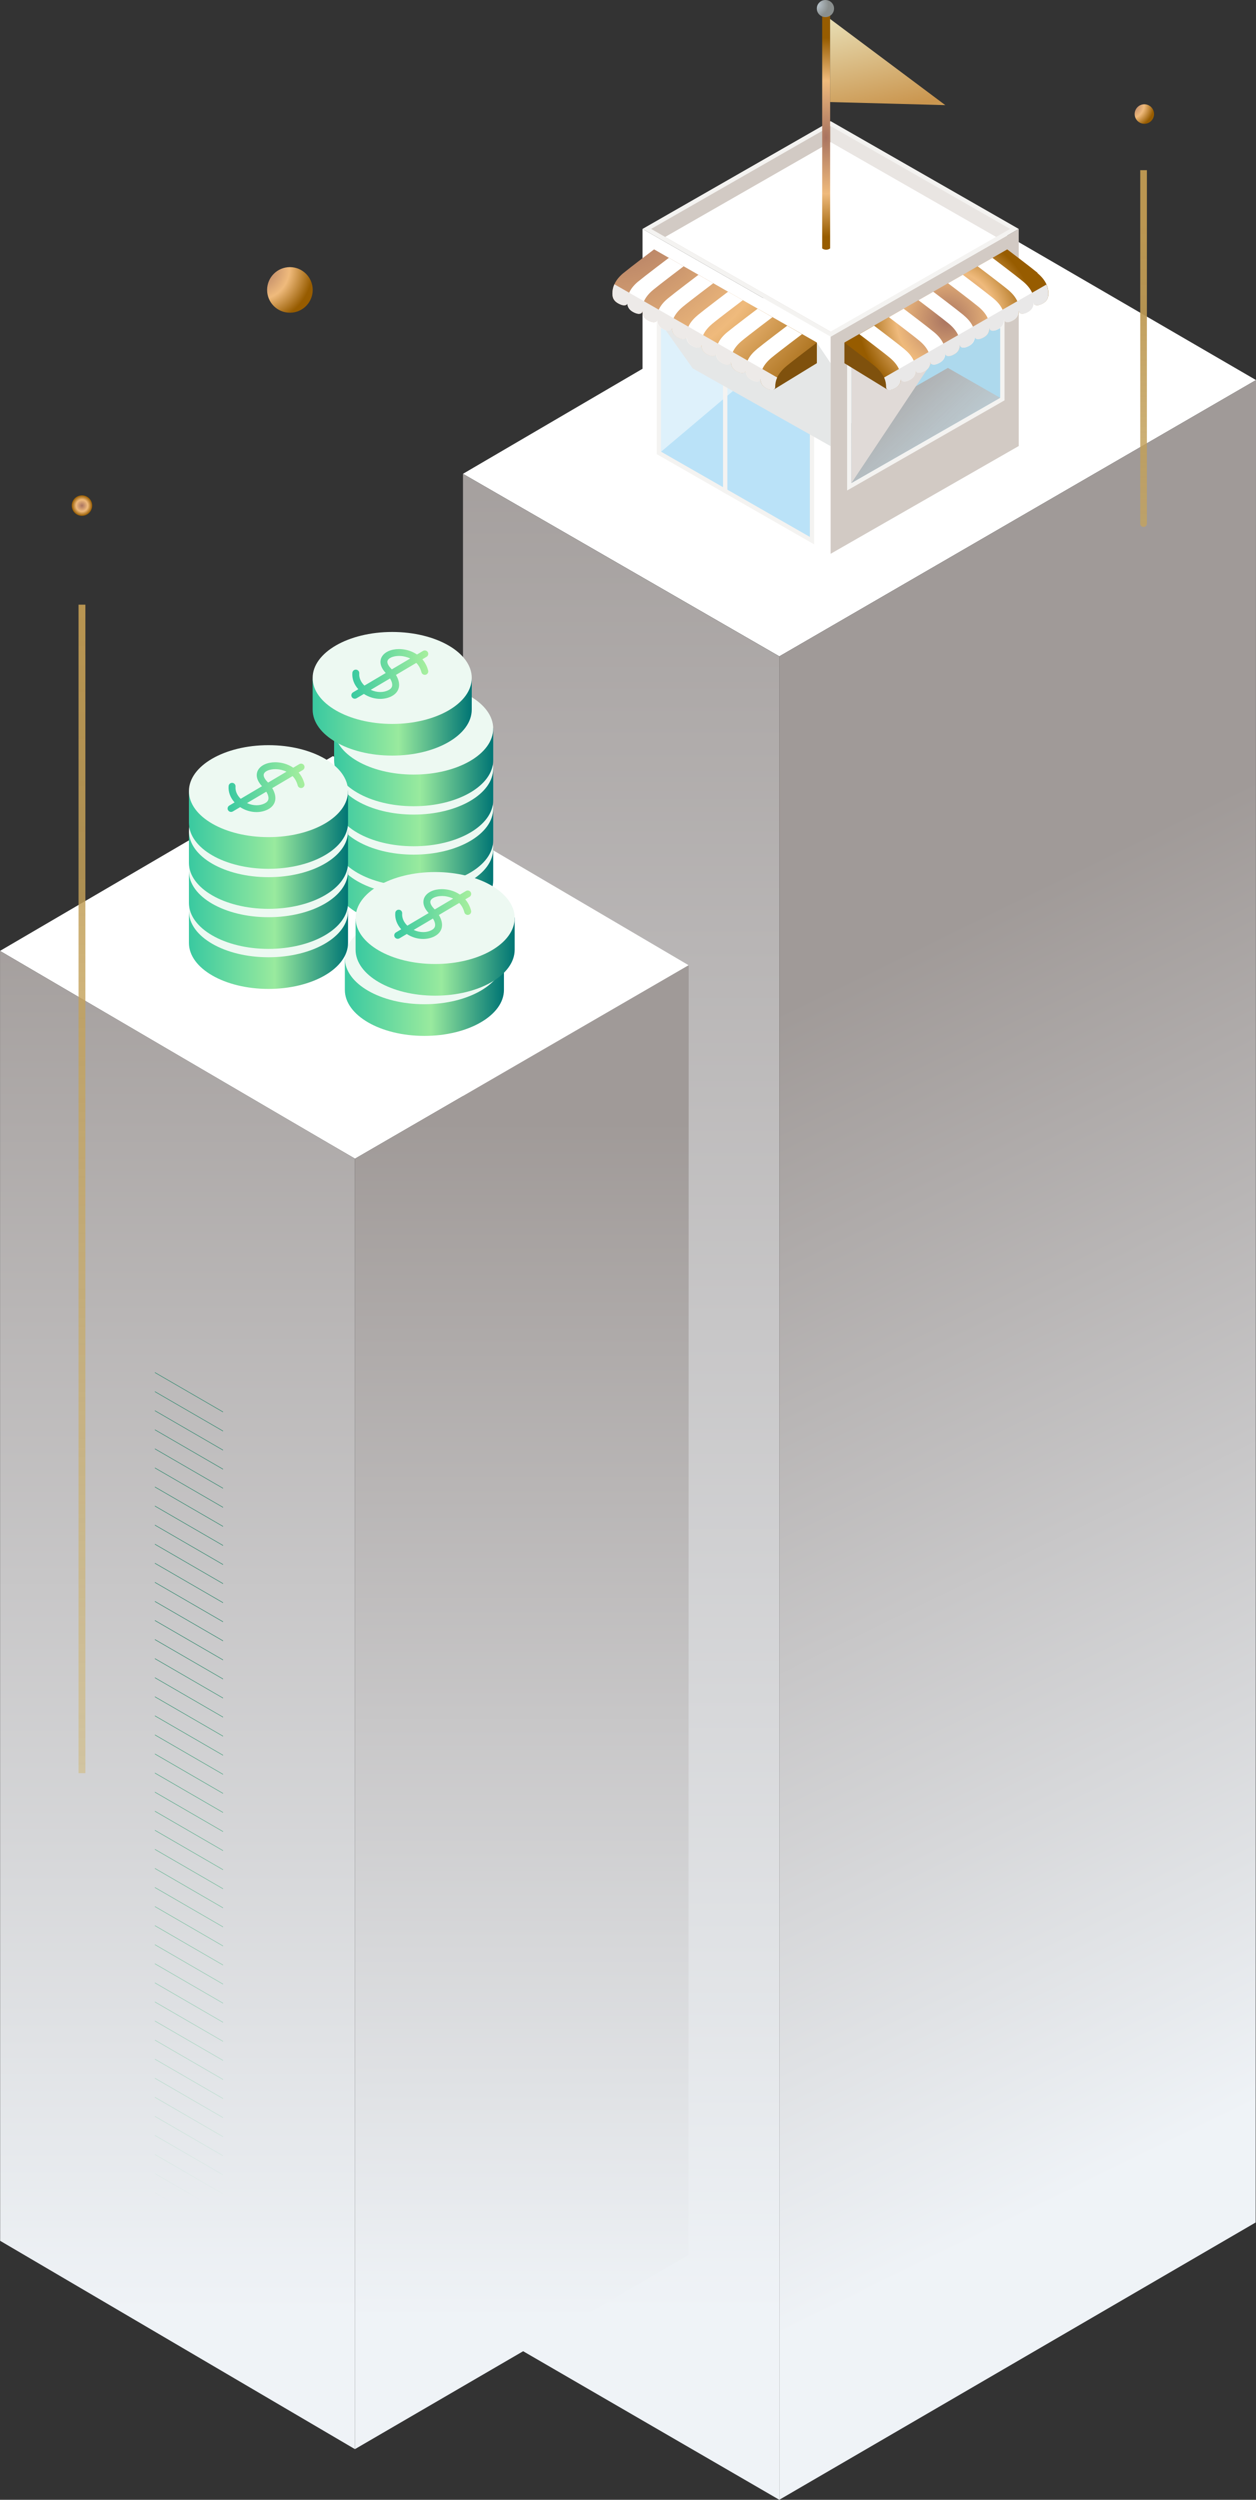 <svg width="205" height="408" viewBox="0 0 205 408" fill="none" xmlns="http://www.w3.org/2000/svg">
<rect x="0" y="0" width="205" height="408" fill="#333333" stroke="none"/>
<path d="M153.193 31.914L205 62.03L127.2 107.122C118.563 102.138 75.565 77.334 75.565 77.334L153.193 31.914Z" fill="white"/>
<path d="M127.201 408.001L75.598 378.073L75.566 77.34L127.201 107.136V408.001Z" fill="url(#paint0_linear_9865_26378)"/>
<path d="M204.943 362.736L127.2 407.992V107.128L205 62.027L204.943 362.736Z" fill="url(#paint1_linear_9865_26378)"/>
<path d="M54.346 123.406L112.403 157.543L57.942 189.111C51.895 185.622 0 155.2 0 155.2L54.339 123.406H54.346Z" fill="white"/>
<path d="M57.941 399.737L0.025 365.729L0.006 155.207L57.941 189.118V399.737Z" fill="url(#paint2_linear_9865_26378)"/>
<path d="M112.373 368.044L57.944 399.722V189.103L112.405 157.535L112.373 368.044Z" fill="url(#paint3_linear_9865_26378)"/>
<path d="M36.408 401.722L25.284 395.28V395.16L36.408 401.602V401.722ZM36.408 398.489L25.284 392.048V392.168L36.408 398.61V398.489ZM36.408 395.377L25.284 388.935V389.056L36.408 395.497V395.377ZM36.408 392.265L25.284 385.823V385.943L36.408 392.385V392.265ZM36.408 389.147L25.284 382.705V382.825L36.408 389.267V389.147ZM36.408 386.035L25.284 379.593V379.713L36.408 386.155V386.035ZM36.408 382.923L25.284 376.481V376.601L36.408 383.043V382.923ZM36.408 379.81L25.284 373.368V373.489L36.408 379.931V379.81ZM36.408 376.698L25.284 370.256V370.376L36.408 376.818V376.698ZM36.408 373.586L25.284 367.144V367.264L36.408 373.706V373.586ZM36.408 370.474L25.284 364.032V364.152L36.408 370.594V370.474ZM36.408 367.361L25.284 360.92V361.04L36.408 367.482V367.361ZM36.408 364.249L25.284 357.807V357.928L36.408 364.369V364.249ZM36.408 361.137L25.284 354.695V354.815L36.408 361.257V361.137ZM36.408 358.019L25.284 351.577V351.697L36.408 358.139V358.019ZM36.408 354.907L25.284 348.465V348.585L36.408 355.027V354.907ZM36.408 351.795L25.284 345.353V345.473L36.408 351.915V351.795ZM36.408 348.682L25.284 342.241V342.361L36.408 348.803V348.682ZM36.408 345.57L25.284 339.128V339.248L36.408 345.69V345.57ZM36.408 342.458L25.284 336.016V336.136L36.408 342.578V342.458ZM36.408 339.346L25.284 332.904V333.024L36.408 339.466V339.346ZM36.408 336.233L25.284 329.792V329.912L36.408 336.354V336.233ZM36.408 333.121L25.284 326.679V326.8L36.408 333.241V333.121ZM36.408 330.009L25.284 323.567V323.687L36.408 330.129V330.009ZM36.408 326.891L25.284 320.449V320.569L36.408 327.011V326.891ZM36.408 323.779L25.284 317.337V317.457L36.408 323.899V323.779ZM36.408 320.667L25.284 314.225V314.345L36.408 320.787V320.667ZM36.408 317.554L25.284 311.113V311.233L36.408 317.675V317.554ZM36.408 314.442L25.284 308V308.12L36.408 314.562V314.442ZM36.408 311.33L25.284 304.888V305.008L36.408 311.45V311.33ZM36.408 308.218L25.284 301.776V301.896L36.408 308.338V308.218ZM36.408 305.106L25.284 298.664V298.784L36.408 305.226V305.106ZM36.408 301.993L25.284 295.551V295.672L36.408 302.113V301.993ZM36.408 298.881L25.284 292.439V292.559L36.408 299.001V298.881ZM36.408 295.763L25.284 289.321V289.441L36.408 295.883V295.763ZM36.408 292.651L25.284 286.209V286.329L36.408 292.771V292.651ZM36.408 289.539L25.284 283.097V283.217L36.408 289.659V289.539ZM36.408 286.426L25.284 279.985V280.105L36.408 286.547V286.426ZM36.408 283.314L25.284 276.872V276.993L36.408 283.434V283.314ZM36.408 280.202L25.284 273.76V273.88L36.408 280.322V280.202ZM36.408 277.09L25.284 270.648V270.768L36.408 277.21V277.09ZM36.408 273.978L25.284 267.536V267.656L36.408 274.098V273.978ZM36.408 270.865L25.284 264.423V264.544L36.408 270.985V270.865ZM36.408 267.753L25.284 261.311V261.431L36.408 267.873V267.753ZM36.408 264.641L25.284 258.199V258.319L36.408 264.761V264.641ZM36.408 261.523L25.284 255.081V255.201L36.408 261.643V261.523ZM36.408 258.411L25.284 251.969V252.089L36.408 258.531V258.411ZM36.408 255.298L25.284 248.857V248.977L36.408 255.419V255.298ZM36.408 252.186L25.284 245.744V245.865L36.408 252.306V252.186ZM36.408 249.074L25.284 242.632V242.752L36.408 249.194V249.074ZM36.408 245.962L25.284 239.52V239.64L36.408 246.082V245.962ZM36.408 242.85L25.284 236.408V236.528L36.408 242.97V242.85ZM36.408 239.737L25.284 233.296V233.416L36.408 239.858V239.737ZM36.408 236.625L25.284 230.183V230.303L36.408 236.745V236.625ZM36.408 233.513L25.284 227.071V227.191L36.408 233.633V233.513ZM36.408 230.395L25.284 223.953V224.073L36.408 230.515V230.395Z" fill="url(#paint4_linear_9865_26378)"/>
<g clip-path="url(#clip0_9865_26378)">
<path d="M104.87 72.796L135.572 90.386V54.947L104.87 37.363V72.796Z" fill="white"/>
<path d="M107.198 74.126L132.882 88.846V58.709L107.198 43.996V74.126Z" fill="#F4F3F1"/>
<path d="M107.901 73.723L132.179 87.63V59.204L107.901 45.305V73.723Z" fill="#BAE2F8"/>
<path d="M107.901 73.723L127.951 56.787L107.901 45.305V73.723Z" fill="#DEF1FB"/>
<path d="M118.01 80.322L118.72 80.725V50.594L118.01 50.191V80.322Z" fill="#F4F3F1"/>
<g style="mix-blend-mode:multiply">
<path d="M133.317 55.919L135.572 59.279V72.819L113.057 60.121L106.756 51.207V40.703L133.317 55.919Z" fill="#E5E7E7"/>
</g>
<path d="M166.275 72.796L135.573 90.386V54.947L166.275 37.363V72.796Z" fill="#D2CAC4"/>
<path d="M104.87 37.364L135.572 19.773L166.274 37.364L135.572 54.947L104.87 37.364Z" fill="#F4F3F1"/>
<path d="M106.284 37.363L135.572 20.578L164.867 37.363L135.572 54.14L106.284 37.363Z" fill="#E9E5E2"/>
<path d="M135.572 54.14V20.578L106.284 37.363L135.572 54.14Z" fill="#D2CAC4"/>
<path d="M101.774 44.552C102.818 43.682 106.756 40.703 106.756 40.703L109.17 42.084L111.585 43.466L114 44.847L116.415 46.228L118.829 47.61L121.244 48.991L123.659 50.373L126.073 51.754L128.488 53.135L130.903 54.517L133.317 55.898V59.251L126.516 63.143C126.516 63.632 126.008 63.783 125.312 63.474C124.579 63.15 124.108 62.682 124.108 61.761C124.108 62.243 123.601 62.402 122.904 62.092C122.172 61.769 121.701 61.301 121.701 60.38C121.701 60.869 121.193 61.02 120.497 60.711C119.765 60.387 119.293 59.919 119.293 58.999C119.293 59.481 118.793 59.639 118.09 59.33C117.357 59.006 116.886 58.538 116.886 57.617C116.886 58.099 116.378 58.258 115.682 57.948C114.95 57.624 114.478 57.157 114.478 56.236C114.478 56.718 113.971 56.876 113.275 56.567C112.542 56.243 112.071 55.776 112.071 54.855C112.071 55.344 111.563 55.495 110.867 55.186C110.135 54.862 109.664 54.394 109.664 53.473C109.664 53.955 109.163 54.114 108.46 53.804C107.727 53.48 107.256 53.013 107.256 52.092C107.256 52.581 106.749 52.732 106.052 52.423C105.32 52.099 104.849 51.632 104.841 50.711C104.841 51.193 104.334 51.351 103.638 51.042C102.905 50.718 102.427 50.25 102.427 49.329C102.427 49.811 101.926 49.97 101.223 49.66C100.433 49.337 99.954 48.869 99.954 47.948C99.954 46.775 100.425 45.667 101.774 44.545V44.552Z" fill="url(#paint5_radial_9865_26378)"/>
<path d="M133.317 59.278V55.926C133.317 55.926 129.372 58.904 128.335 59.775C126.993 60.897 126.239 62.444 126.239 63.617L133.317 59.278Z" fill="#7F510D"/>
<path d="M107.198 52.096C107.198 50.924 107.67 49.816 109.018 48.701C110.063 47.83 114 44.852 114 44.852L116.415 46.233C116.415 46.233 112.47 49.211 111.433 50.082C110.092 51.204 109.613 52.312 109.613 53.478C109.613 53.96 109.113 54.118 108.409 53.809C107.677 53.485 107.205 53.017 107.205 52.096H107.198Z" fill="white"/>
<path d="M104.188 45.931C105.232 45.06 109.17 42.082 109.17 42.082L111.585 43.463C111.585 43.463 107.647 46.442 106.603 47.312C105.261 48.435 104.783 49.543 104.783 50.708C104.783 51.197 104.275 51.349 103.579 51.039C102.847 50.715 102.368 50.248 102.368 49.327C102.368 48.154 102.839 47.046 104.188 45.924V45.931Z" fill="white"/>
<path d="M123.506 57.005C124.55 56.135 128.488 53.156 128.488 53.156L130.903 54.538C130.903 54.538 126.958 57.516 125.921 58.387C124.579 59.509 124.101 60.617 124.101 61.79C124.101 62.272 123.6 62.43 122.897 62.121C122.165 61.797 121.693 61.329 121.693 60.408C121.693 59.236 122.165 58.128 123.513 57.013L123.506 57.005Z" fill="white"/>
<path d="M118.676 54.236C119.72 53.365 123.658 50.387 123.658 50.387L126.072 51.768C126.072 51.768 122.128 54.747 121.091 55.617C119.749 56.739 119.271 57.847 119.271 59.013C119.271 59.502 118.77 59.653 118.067 59.344C117.335 59.02 116.863 58.552 116.863 57.632C116.863 56.466 117.335 55.351 118.683 54.229L118.676 54.236Z" fill="white"/>
<path d="M113.847 51.462C114.891 50.592 118.829 47.613 118.829 47.613L121.243 48.995C121.243 48.995 117.299 51.973 116.262 52.844C114.92 53.966 114.442 55.074 114.442 56.247C114.442 56.736 113.934 56.887 113.238 56.578C112.506 56.254 112.034 55.786 112.034 54.865C112.034 53.693 112.506 52.585 113.854 51.469L113.847 51.462Z" fill="white"/>
<g style="mix-blend-mode:multiply">
<path d="M100.28 46.398L126.849 61.615C126.617 62.126 126.523 62.644 126.523 63.169C126.523 63.658 126.015 63.809 125.319 63.5C124.587 63.176 124.115 62.708 124.115 61.787C124.115 62.269 123.608 62.428 122.912 62.118C122.179 61.795 121.708 61.327 121.708 60.406C121.708 60.895 121.2 61.046 120.504 60.737C119.772 60.413 119.301 59.946 119.301 59.025C119.301 59.507 118.8 59.665 118.097 59.356C117.364 59.032 116.893 58.564 116.893 57.643C116.893 58.125 116.386 58.284 115.689 57.974C114.957 57.651 114.486 57.183 114.486 56.262C114.486 56.744 113.978 56.902 113.282 56.593C112.55 56.269 112.078 55.802 112.078 54.881C112.078 55.37 111.571 55.521 110.875 55.212C110.142 54.888 109.671 54.42 109.671 53.499C109.671 53.981 109.17 54.14 108.467 53.83C107.735 53.507 107.263 53.039 107.263 52.118C107.263 52.607 106.756 52.758 106.06 52.449C105.327 52.125 104.856 51.658 104.849 50.737C104.849 51.219 104.341 51.377 103.645 51.068C102.913 50.744 102.434 50.276 102.434 49.355C102.434 49.837 101.934 49.996 101.23 49.686C100.433 49.334 99.954 48.866 99.954 47.945C99.954 47.42 100.048 46.902 100.28 46.398Z" fill="#EDEAE8"/>
</g>
<path d="M163.954 65.342L138.263 80.055V58.709L163.954 43.996V65.342Z" fill="#F4F3F1"/>
<path d="M163.244 64.931L138.967 78.838V59.204L163.244 45.305V64.931Z" fill="#ADD9ED"/>
<path d="M138.967 69.061V78.839L163.244 64.932L154.709 60.047L138.967 69.061Z" fill="url(#paint6_linear_9865_26378)"/>
<g style="mix-blend-mode:soft-light">
<path d="M138.967 78.84V59.207L160.104 47.105L138.967 78.84Z" fill="#E0DAD7"/>
</g>
<path d="M169.378 44.552C168.334 43.682 164.396 40.703 164.396 40.703L161.982 42.084L159.567 43.466L157.152 44.847L154.738 46.228L152.323 47.61L149.908 48.991L147.494 50.373L145.079 51.754L142.664 53.135L140.25 54.517L137.835 55.898V59.251L144.637 63.143C144.637 63.632 145.144 63.783 145.84 63.474C146.573 63.15 147.044 62.682 147.044 61.761C147.044 62.243 147.552 62.402 148.248 62.092C148.98 61.769 149.452 61.301 149.452 60.38C149.452 60.869 149.959 61.02 150.655 60.711C151.388 60.387 151.859 59.919 151.859 58.999C151.859 59.481 152.367 59.639 153.063 59.33C153.795 59.006 154.266 58.538 154.266 57.617C154.266 58.099 154.774 58.258 155.47 57.948C156.202 57.624 156.674 57.157 156.674 56.236C156.674 56.718 157.181 56.876 157.878 56.567C158.61 56.243 159.081 55.776 159.081 54.855C159.081 55.344 159.589 55.495 160.285 55.186C161.017 54.862 161.489 54.394 161.489 53.473C161.489 53.955 161.996 54.114 162.692 53.804C163.425 53.48 163.896 53.013 163.896 52.092C163.896 52.581 164.404 52.732 165.1 52.423C165.832 52.099 166.304 51.632 166.304 50.711C166.304 51.193 166.804 51.351 167.507 51.042C168.24 50.718 168.711 50.25 168.711 49.329C168.711 49.811 169.211 49.97 169.915 49.66C170.647 49.337 171.118 48.869 171.118 47.948C171.118 46.775 170.647 45.667 169.298 44.545L169.378 44.552Z" fill="url(#paint7_radial_9865_26378)"/>
<path d="M137.828 59.278V55.926C137.828 55.926 141.772 58.904 142.809 59.775C144.151 60.897 144.847 62.415 144.847 63.588L137.82 59.278H137.828Z" fill="#7F510D"/>
<path d="M163.955 52.096C163.955 50.924 163.483 49.816 162.135 48.701C161.09 47.83 157.153 44.852 157.153 44.852L154.738 46.233C154.738 46.233 158.676 49.211 159.72 50.082C161.061 51.204 161.54 52.312 161.54 53.478C161.54 53.96 162.048 54.118 162.744 53.809C163.476 53.485 163.947 53.017 163.947 52.096H163.955Z" fill="white"/>
<path d="M166.964 45.931C165.92 45.06 161.982 42.082 161.982 42.082L159.567 43.463C159.567 43.463 163.512 46.442 164.549 47.312C165.891 48.435 166.369 49.543 166.369 50.708C166.369 51.197 166.869 51.349 167.573 51.039C168.305 50.715 168.777 50.248 168.777 49.327C168.777 48.154 168.305 47.046 166.956 45.924L166.964 45.931Z" fill="white"/>
<path d="M147.646 57.005C146.602 56.135 142.665 53.156 142.665 53.156L140.25 54.538C140.25 54.538 144.195 57.516 145.232 58.387C146.573 59.509 147.052 60.617 147.052 61.79C147.052 62.272 147.559 62.43 148.255 62.121C148.988 61.797 149.459 61.329 149.459 60.408C149.459 59.236 148.988 58.128 147.639 57.013L147.646 57.005Z" fill="white"/>
<path d="M152.476 54.236C151.432 53.365 147.495 50.387 147.495 50.387L145.08 51.768C145.08 51.768 149.025 54.747 150.062 55.617C151.403 56.739 151.882 57.847 151.882 59.013C151.882 59.502 152.389 59.653 153.086 59.344C153.818 59.02 154.289 58.552 154.289 57.632C154.289 56.466 153.818 55.351 152.469 54.229L152.476 54.236Z" fill="white"/>
<path d="M157.305 51.462C156.26 50.592 152.323 47.613 152.323 47.613L149.908 48.995C149.908 48.995 153.846 51.973 154.89 52.844C156.231 53.966 156.71 55.074 156.71 56.247C156.71 56.736 157.218 56.887 157.914 56.578C158.646 56.254 159.117 55.786 159.117 54.865C159.117 53.693 158.646 52.585 157.297 51.469L157.305 51.462Z" fill="white"/>
<g style="mix-blend-mode:multiply">
<path d="M170.871 46.398L144.303 61.615C144.535 62.126 144.629 62.644 144.629 63.169C144.629 63.658 145.137 63.809 145.833 63.5C146.565 63.176 147.036 62.708 147.036 61.787C147.036 62.269 147.544 62.428 148.24 62.118C148.973 61.795 149.444 61.327 149.444 60.406C149.444 60.895 149.951 61.046 150.648 60.737C151.38 60.413 151.851 59.946 151.851 59.025C151.851 59.507 152.359 59.665 153.055 59.356C153.787 59.032 154.259 58.564 154.259 57.643C154.259 58.125 154.766 58.284 155.462 57.974C156.195 57.651 156.666 57.183 156.666 56.262C156.666 56.744 157.174 56.902 157.87 56.593C158.602 56.269 159.074 55.802 159.074 54.881C159.074 55.37 159.581 55.521 160.277 55.212C161.01 54.888 161.481 54.42 161.481 53.499C161.481 53.981 161.989 54.14 162.685 53.83C163.417 53.507 163.888 53.039 163.888 52.118C163.888 52.607 164.396 52.758 165.092 52.449C165.825 52.125 166.296 51.658 166.296 50.737C166.296 51.219 166.796 51.377 167.5 51.068C168.232 50.744 168.703 50.276 168.703 49.355C168.703 49.837 169.204 49.996 169.907 49.686C170.639 49.363 171.111 48.895 171.111 47.974C171.111 47.449 171.016 46.931 170.784 46.427L170.871 46.398Z" fill="#E9E8E8"/>
</g>
<path d="M108.568 38.671L135.572 54.139L162.583 38.671L135.572 23.195L108.568 38.671Z" fill="white"/>
<path d="M135.485 40.54C135.485 40.54 135.268 40.756 134.84 40.756C134.412 40.756 134.194 40.54 134.194 40.54V1.719H135.492V40.54H135.485Z" fill="url(#paint8_radial_9865_26378)"/>
<path d="M134.724 2.791C135.501 2.791 136.131 2.167 136.131 1.396C136.131 0.625 135.501 0 134.724 0C133.947 0 133.317 0.625 133.317 1.396C133.317 2.167 133.947 2.791 134.724 2.791Z" fill="url(#paint9_radial_9865_26378)"/>
<path d="M135.485 3.094L154.288 17.159L135.485 16.655V3.094Z" fill="url(#paint10_linear_9865_26378)"/>
</g>
<g clip-path="url(#clip1_9865_26378)">
<path d="M69.269 154.059C64.338 154.059 58.484 154.19 56.285 156.532V161.567C56.285 165.712 62.099 169.072 69.269 169.072C76.438 169.072 82.252 165.712 82.252 161.567V156.337C80.167 154.119 74.797 154.062 70.044 154.062C69.783 154.062 69.526 154.062 69.269 154.062V154.059Z" fill="url(#paint11_linear_9865_26378)"/>
<path d="M56.285 156.4C56.285 152.255 62.099 148.895 69.269 148.895C76.438 148.895 82.252 152.255 82.252 156.4C82.252 160.544 76.438 163.905 69.269 163.905C62.099 163.905 56.285 160.544 56.285 156.4Z" fill="#EDF9F2"/>
<path d="M67.53 153.032C67.309 153.479 67.109 154.405 68.217 155.59L64.738 157.649C64.144 157.077 63.833 156.36 63.894 155.651C63.919 155.342 63.69 155.072 63.379 155.044C63.068 155.019 62.796 155.246 62.767 155.555C62.685 156.517 63.039 157.468 63.74 158.238L62.875 158.752C62.607 158.912 62.521 159.256 62.678 159.519C62.785 159.696 62.971 159.792 63.164 159.792C63.261 159.792 63.361 159.767 63.454 159.714L64.648 159.008C65.467 159.543 66.411 159.817 67.323 159.817C67.96 159.817 68.578 159.682 69.129 159.409C70.008 158.972 70.287 158.341 70.37 157.886C70.477 157.29 70.302 156.602 69.883 155.906L73.205 153.94C73.566 154.313 73.87 154.81 74.045 155.473C74.124 155.771 74.431 155.952 74.735 155.874C75.036 155.796 75.218 155.491 75.139 155.189C74.946 154.448 74.61 153.845 74.192 153.355L74.882 152.947C75.15 152.787 75.236 152.443 75.079 152.18C74.918 151.914 74.571 151.829 74.306 151.985L73.316 152.574C72.565 152.06 71.703 151.79 70.917 151.712C70.734 151.694 70.559 151.684 70.384 151.684C69.057 151.684 67.949 152.195 67.534 153.032H67.53ZM69.075 154.863C68.782 154.554 68.321 153.972 68.542 153.525C68.789 153.025 69.762 152.723 70.799 152.826C71.07 152.855 71.625 152.943 72.211 153.224L69.207 155.001C69.165 154.955 69.122 154.909 69.079 154.859L69.075 154.863ZM65.768 158.344L68.918 156.481C69.193 156.935 69.318 157.365 69.261 157.695C69.207 157.989 69.004 158.223 68.628 158.408C68.235 158.603 67.788 158.699 67.327 158.699C66.808 158.699 66.272 158.578 65.771 158.344H65.768Z" fill="url(#paint12_linear_9865_26378)"/>
<path d="M67.516 136.18C62.585 136.18 56.731 136.311 54.532 138.653V143.688C54.532 147.833 60.346 151.193 67.516 151.193C74.685 151.193 80.499 147.833 80.499 143.688V138.458C78.414 136.24 73.044 136.183 68.291 136.183C68.031 136.183 67.773 136.183 67.516 136.183V136.18Z" fill="url(#paint13_linear_9865_26378)"/>
<path d="M54.532 138.521C54.532 134.376 60.346 131.016 67.516 131.016C74.685 131.016 80.499 134.376 80.499 138.521C80.499 142.665 74.685 146.026 67.516 146.026C60.346 146.026 54.532 142.665 54.532 138.521Z" fill="#EDF9F2"/>
<path d="M65.778 135.153C65.556 135.6 65.356 136.526 66.464 137.712L62.985 139.77C62.391 139.198 62.08 138.482 62.141 137.772C62.166 137.463 61.937 137.193 61.626 137.165C61.315 137.14 61.043 137.367 61.015 137.676C60.932 138.638 61.286 139.589 61.987 140.359L61.122 140.873C60.854 141.033 60.768 141.377 60.925 141.64C61.032 141.817 61.218 141.913 61.411 141.913C61.508 141.913 61.608 141.888 61.701 141.835L62.895 141.129C63.714 141.665 64.658 141.938 65.57 141.938C66.207 141.938 66.825 141.803 67.376 141.53C68.255 141.093 68.534 140.462 68.617 140.007C68.724 139.411 68.549 138.723 68.13 138.027L71.452 136.062C71.813 136.434 72.117 136.931 72.292 137.594C72.371 137.893 72.679 138.074 72.983 137.995C73.283 137.917 73.465 137.612 73.386 137.311C73.194 136.569 72.857 135.966 72.439 135.476L73.129 135.068C73.397 134.908 73.483 134.564 73.326 134.301C73.165 134.035 72.818 133.95 72.553 134.106L71.563 134.695C70.812 134.181 69.95 133.911 69.164 133.833C68.981 133.815 68.806 133.805 68.631 133.805C67.304 133.805 66.196 134.316 65.781 135.153H65.778ZM67.322 136.984C67.029 136.675 66.568 136.093 66.789 135.646C67.036 135.146 68.009 134.844 69.046 134.947C69.317 134.976 69.872 135.064 70.458 135.345L67.454 137.123C67.412 137.076 67.369 137.03 67.326 136.981L67.322 136.984ZM64.015 140.465L67.165 138.602C67.44 139.056 67.565 139.486 67.508 139.816C67.454 140.11 67.251 140.345 66.875 140.529C66.482 140.724 66.035 140.82 65.574 140.82C65.055 140.82 64.519 140.699 64.018 140.465H64.015Z" fill="url(#paint14_linear_9865_26378)"/>
<path d="M67.516 129.641C62.585 129.641 56.731 129.772 54.532 132.114V137.149C54.532 141.294 60.346 144.654 67.516 144.654C74.685 144.654 80.499 141.294 80.499 137.149V131.919C78.414 129.701 73.044 129.644 68.291 129.644C68.031 129.644 67.773 129.644 67.516 129.644V129.641Z" fill="url(#paint15_linear_9865_26378)"/>
<path d="M54.532 131.982C54.532 127.837 60.346 124.477 67.516 124.477C74.685 124.477 80.499 127.837 80.499 131.982C80.499 136.126 74.685 139.487 67.516 139.487C60.346 139.487 54.532 136.126 54.532 131.982Z" fill="#EDF9F2"/>
<path d="M65.778 128.614C65.556 129.061 65.356 129.987 66.464 131.173L62.985 133.231C62.391 132.659 62.08 131.943 62.141 131.233C62.166 130.924 61.937 130.654 61.626 130.626C61.315 130.601 61.043 130.828 61.015 131.137C60.932 132.099 61.286 133.05 61.987 133.82L61.122 134.334C60.854 134.494 60.768 134.838 60.925 135.101C61.032 135.278 61.218 135.374 61.411 135.374C61.508 135.374 61.608 135.349 61.701 135.296L62.895 134.59C63.714 135.126 64.658 135.399 65.57 135.399C66.207 135.399 66.825 135.264 67.376 134.991C68.255 134.554 68.534 133.923 68.617 133.468C68.724 132.872 68.549 132.184 68.13 131.488L71.452 129.522C71.813 129.895 72.117 130.392 72.292 131.055C72.371 131.353 72.679 131.534 72.983 131.456C73.283 131.378 73.465 131.073 73.386 130.772C73.194 130.03 72.857 129.427 72.439 128.937L73.129 128.529C73.397 128.369 73.483 128.025 73.326 127.762C73.165 127.496 72.818 127.411 72.553 127.567L71.563 128.156C70.812 127.642 69.95 127.372 69.164 127.294C68.981 127.276 68.806 127.266 68.631 127.266C67.304 127.266 66.196 127.777 65.781 128.614H65.778ZM67.322 130.445C67.029 130.136 66.568 129.554 66.789 129.107C67.036 128.607 68.009 128.305 69.046 128.408C69.317 128.437 69.872 128.525 70.458 128.806L67.454 130.583C67.412 130.537 67.369 130.491 67.326 130.442L67.322 130.445ZM64.015 133.93L67.165 132.067C67.44 132.521 67.565 132.95 67.508 133.28C67.454 133.575 67.251 133.809 66.875 133.994C66.482 134.189 66.035 134.285 65.574 134.285C65.055 134.285 64.519 134.164 64.018 133.93H64.015Z" fill="url(#paint16_linear_9865_26378)"/>
<path d="M67.516 123.105C62.585 123.105 56.731 123.237 54.532 125.579V130.614C54.532 134.759 60.346 138.119 67.516 138.119C74.685 138.119 80.499 134.759 80.499 130.614V125.384C78.414 123.166 73.044 123.109 68.291 123.109C68.031 123.109 67.773 123.109 67.516 123.109V123.105Z" fill="url(#paint17_linear_9865_26378)"/>
<path d="M54.532 125.446C54.532 121.302 60.346 117.941 67.516 117.941C74.685 117.941 80.499 121.302 80.499 125.446C80.499 129.591 74.685 132.951 67.516 132.951C60.346 132.951 54.532 129.591 54.532 125.446Z" fill="#EDF9F2"/>
<path d="M65.778 122.079C65.556 122.526 65.356 123.452 66.464 124.637L62.985 126.695C62.391 126.124 62.08 125.407 62.141 124.698C62.166 124.389 61.937 124.119 61.626 124.091C61.315 124.066 61.043 124.293 61.015 124.602C60.932 125.563 61.286 126.514 61.987 127.285L61.122 127.799C60.854 127.959 60.768 128.303 60.925 128.566C61.032 128.743 61.218 128.839 61.411 128.839C61.508 128.839 61.608 128.814 61.701 128.761L62.895 128.055C63.714 128.59 64.658 128.864 65.57 128.864C66.207 128.864 66.825 128.729 67.376 128.456C68.255 128.019 68.534 127.387 68.617 126.933C68.724 126.337 68.549 125.649 68.13 124.953L71.452 122.987C71.813 123.36 72.117 123.857 72.292 124.52C72.371 124.818 72.679 124.999 72.983 124.921C73.283 124.843 73.465 124.538 73.386 124.236C73.194 123.495 72.857 122.891 72.439 122.402L73.129 121.994C73.397 121.834 73.483 121.49 73.326 121.227C73.165 120.961 72.818 120.876 72.553 121.032L71.563 121.621C70.812 121.107 69.95 120.837 69.164 120.759C68.981 120.741 68.806 120.73 68.631 120.73C67.304 120.73 66.196 121.241 65.781 122.079H65.778ZM67.322 123.91C67.029 123.601 66.568 123.019 66.789 122.572C67.036 122.072 68.009 121.77 69.046 121.873C69.317 121.901 69.872 121.99 70.458 122.271L67.454 124.048C67.412 124.002 67.369 123.956 67.326 123.906L67.322 123.91ZM64.015 127.391L67.165 125.528C67.44 125.982 67.565 126.412 67.508 126.742C67.454 127.036 67.251 127.27 66.875 127.455C66.482 127.65 66.035 127.746 65.574 127.746C65.055 127.746 64.519 127.625 64.018 127.391H64.015Z" fill="url(#paint18_linear_9865_26378)"/>
<path d="M67.516 116.574C62.585 116.574 56.731 116.706 54.532 119.048V124.083C54.532 128.227 60.346 131.588 67.516 131.588C74.685 131.588 80.499 128.227 80.499 124.083V118.852C78.414 116.635 73.044 116.578 68.291 116.578C68.031 116.578 67.773 116.578 67.516 116.578V116.574Z" fill="url(#paint19_linear_9865_26378)"/>
<path d="M54.532 118.915C54.532 114.771 60.346 111.41 67.516 111.41C74.685 111.41 80.499 114.771 80.499 118.915C80.499 123.06 74.685 126.42 67.516 126.42C60.346 126.42 54.532 123.06 54.532 118.915Z" fill="#EDF9F2"/>
<path d="M65.778 115.548C65.556 115.995 65.356 116.921 66.464 118.106L62.985 120.164C62.391 119.593 62.08 118.876 62.141 118.166C62.166 117.858 61.937 117.588 61.626 117.56C61.315 117.535 61.043 117.762 61.015 118.071C60.932 119.032 61.286 119.983 61.987 120.753L61.122 121.268C60.854 121.427 60.768 121.772 60.925 122.034C61.032 122.212 61.218 122.307 61.411 122.307C61.508 122.307 61.608 122.283 61.701 122.229L62.895 121.523C63.714 122.059 64.658 122.332 65.57 122.332C66.207 122.332 66.825 122.197 67.376 121.924C68.255 121.488 68.534 120.856 68.617 120.402C68.724 119.806 68.549 119.117 68.13 118.422L71.452 116.456C71.813 116.829 72.117 117.325 72.292 117.989C72.371 118.287 72.679 118.468 72.983 118.39C73.283 118.312 73.465 118.007 73.386 117.705C73.194 116.963 72.857 116.36 72.439 115.871L73.129 115.462C73.397 115.303 73.483 114.959 73.326 114.696C73.165 114.43 72.818 114.345 72.553 114.501L71.563 115.09C70.812 114.575 69.95 114.306 69.164 114.228C68.981 114.21 68.806 114.199 68.631 114.199C67.304 114.199 66.196 114.71 65.781 115.548H65.778ZM67.322 117.379C67.029 117.07 66.568 116.488 66.789 116.041C67.036 115.541 68.009 115.239 69.046 115.342C69.317 115.37 69.872 115.459 70.458 115.739L67.454 117.517C67.412 117.471 67.369 117.425 67.326 117.375L67.322 117.379ZM64.015 120.86L67.165 118.997C67.44 119.451 67.565 119.88 67.508 120.21C67.454 120.505 67.251 120.739 66.875 120.924C66.482 121.119 66.035 121.215 65.574 121.215C65.055 121.215 64.519 121.094 64.018 120.86H64.015Z" fill="url(#paint20_linear_9865_26378)"/>
<path d="M64.013 108.309C59.082 108.309 53.228 108.44 51.029 110.782V115.817C51.029 119.962 56.843 123.322 64.013 123.322C71.182 123.322 76.996 119.962 76.996 115.817V110.587C74.911 108.369 69.541 108.312 64.789 108.312C64.528 108.312 64.27 108.312 64.013 108.312V108.309Z" fill="url(#paint21_linear_9865_26378)"/>
<path d="M51.029 110.65C51.029 106.505 56.843 103.145 64.016 103.145C71.189 103.145 77 106.505 77 110.65C77 114.794 71.186 118.155 64.016 118.155C56.847 118.155 51.033 114.794 51.033 110.65" fill="#EDF9F2"/>
<path d="M62.275 107.282C62.053 107.729 61.853 108.655 62.961 109.84L59.482 111.899C58.888 111.327 58.577 110.61 58.638 109.901C58.663 109.592 58.434 109.322 58.123 109.294C57.812 109.269 57.54 109.496 57.512 109.805C57.429 110.767 57.783 111.718 58.484 112.488L57.619 113.002C57.351 113.162 57.265 113.506 57.422 113.769C57.53 113.946 57.715 114.042 57.909 114.042C58.005 114.042 58.105 114.017 58.198 113.964L59.392 113.258C60.211 113.793 61.155 114.067 62.067 114.067C62.704 114.067 63.322 113.932 63.873 113.659C64.752 113.222 65.031 112.591 65.114 112.136C65.221 111.54 65.046 110.852 64.627 110.156L67.949 108.19C68.31 108.563 68.614 109.06 68.79 109.723C68.868 110.021 69.176 110.202 69.48 110.124C69.78 110.046 69.962 109.741 69.884 109.439C69.691 108.698 69.354 108.095 68.936 107.605L69.626 107.197C69.894 107.037 69.98 106.693 69.823 106.43C69.662 106.164 69.315 106.079 69.05 106.235L68.06 106.824C67.309 106.31 66.447 106.04 65.661 105.962C65.478 105.944 65.303 105.934 65.128 105.934C63.801 105.934 62.693 106.445 62.278 107.282H62.275ZM63.819 109.113C63.526 108.804 63.065 108.222 63.286 107.775C63.533 107.275 64.506 106.973 65.543 107.076C65.814 107.105 66.369 107.193 66.955 107.474L63.952 109.251C63.909 109.205 63.866 109.159 63.823 109.109L63.819 109.113ZM60.512 112.594L63.662 110.731C63.937 111.185 64.062 111.615 64.005 111.945C63.952 112.239 63.748 112.473 63.372 112.658C62.979 112.853 62.532 112.949 62.071 112.949C61.552 112.949 61.016 112.828 60.515 112.594H60.512Z" fill="url(#paint22_linear_9865_26378)"/>
<path d="M71.02 147.492C66.09 147.492 60.236 147.623 58.037 149.965V155.001C58.037 159.145 63.851 162.506 71.02 162.506C78.19 162.506 84.004 159.145 84.004 155.001V149.77C81.919 147.553 76.549 147.496 71.796 147.496C71.535 147.496 71.278 147.496 71.02 147.496V147.492Z" fill="url(#paint23_linear_9865_26378)"/>
<path d="M58.037 149.833C58.037 145.689 63.851 142.328 71.02 142.328C78.19 142.328 84.004 145.689 84.004 149.833C84.004 153.978 78.19 157.338 71.02 157.338C63.851 157.338 58.037 153.978 58.037 149.833Z" fill="#EDF9F2"/>
<path d="M69.279 146.466C69.058 146.913 68.858 147.839 69.966 149.024L66.487 151.082C65.893 150.511 65.582 149.794 65.643 149.084C65.668 148.776 65.439 148.506 65.128 148.478C64.817 148.453 64.545 148.68 64.517 148.989C64.434 149.95 64.788 150.901 65.489 151.671L64.624 152.186C64.356 152.345 64.27 152.69 64.427 152.952C64.534 153.13 64.72 153.225 64.913 153.225C65.01 153.225 65.11 153.201 65.203 153.147L66.397 152.441C67.216 152.977 68.16 153.25 69.072 153.25C69.709 153.25 70.327 153.115 70.878 152.842C71.757 152.406 72.036 151.774 72.118 151.32C72.226 150.724 72.051 150.035 71.632 149.34L74.954 147.374C75.315 147.747 75.619 148.243 75.794 148.907C75.873 149.205 76.18 149.386 76.484 149.308C76.785 149.23 76.967 148.925 76.888 148.623C76.695 147.881 76.359 147.278 75.941 146.789L76.631 146.38C76.899 146.221 76.985 145.877 76.828 145.614C76.667 145.348 76.32 145.263 76.055 145.419L75.065 146.008C74.314 145.493 73.452 145.224 72.666 145.146C72.483 145.128 72.308 145.117 72.133 145.117C70.806 145.117 69.698 145.628 69.283 146.466H69.279ZM70.828 148.297C70.534 147.988 70.073 147.406 70.295 146.959C70.542 146.459 71.514 146.157 72.551 146.26C72.823 146.288 73.377 146.377 73.964 146.657L70.96 148.435C70.917 148.389 70.874 148.343 70.831 148.293L70.828 148.297ZM67.517 151.778L70.667 149.915C70.942 150.369 71.067 150.798 71.01 151.128C70.956 151.423 70.753 151.657 70.377 151.842C69.984 152.037 69.537 152.133 69.076 152.133C68.557 152.133 68.021 152.012 67.52 151.778H67.517Z" fill="url(#paint24_linear_9865_26378)"/>
<path d="M43.82 146.391C38.889 146.391 33.036 146.522 30.837 148.864V153.899C30.837 158.044 36.651 161.404 43.82 161.404C50.99 161.404 56.804 158.044 56.804 153.899V148.669C54.719 146.451 49.348 146.394 44.596 146.394C44.335 146.394 44.078 146.394 43.82 146.394V146.391Z" fill="url(#paint25_linear_9865_26378)"/>
<path d="M30.837 148.732C30.837 144.587 36.651 141.227 43.82 141.227C50.99 141.227 56.804 144.587 56.804 148.732C56.804 152.876 50.99 156.237 43.82 156.237C36.651 156.237 30.837 152.876 30.837 148.732Z" fill="#EDF9F2"/>
<path d="M42.079 145.364C41.858 145.811 41.657 146.737 42.766 147.923L39.287 149.981C38.693 149.409 38.382 148.693 38.443 147.983C38.468 147.674 38.239 147.404 37.928 147.376C37.617 147.351 37.345 147.578 37.316 147.887C37.234 148.849 37.588 149.8 38.289 150.57L37.424 151.084C37.156 151.244 37.07 151.588 37.227 151.851C37.334 152.028 37.52 152.124 37.713 152.124C37.81 152.124 37.91 152.099 38.003 152.046L39.197 151.34C40.016 151.876 40.96 152.149 41.872 152.149C42.508 152.149 43.127 152.014 43.678 151.741C44.557 151.304 44.836 150.673 44.918 150.218C45.026 149.622 44.85 148.934 44.432 148.238L47.754 146.272C48.115 146.645 48.419 147.142 48.594 147.805C48.673 148.103 48.98 148.284 49.284 148.206C49.585 148.128 49.767 147.823 49.688 147.522C49.495 146.78 49.159 146.177 48.741 145.687L49.431 145.279C49.699 145.119 49.785 144.775 49.627 144.512C49.467 144.246 49.12 144.161 48.855 144.317L47.865 144.906C47.114 144.392 46.252 144.122 45.465 144.044C45.283 144.026 45.108 144.016 44.933 144.016C43.606 144.016 42.498 144.527 42.083 145.364H42.079ZM43.627 147.195C43.334 146.886 42.873 146.304 43.095 145.857C43.341 145.357 44.314 145.055 45.351 145.158C45.623 145.187 46.177 145.275 46.763 145.556L43.76 147.333C43.717 147.287 43.674 147.241 43.631 147.192L43.627 147.195ZM40.316 150.68L43.467 148.817C43.742 149.271 43.867 149.7 43.81 150.03C43.756 150.325 43.552 150.559 43.177 150.744C42.784 150.939 42.337 151.035 41.875 151.035C41.357 151.035 40.821 150.914 40.32 150.68H40.316Z" fill="url(#paint26_linear_9865_26378)"/>
<path d="M43.82 139.855C38.889 139.855 33.036 139.987 30.837 142.329V147.364C30.837 151.509 36.651 154.869 43.82 154.869C50.99 154.869 56.804 151.509 56.804 147.364V142.134C54.719 139.916 49.348 139.859 44.596 139.859C44.335 139.859 44.078 139.859 43.82 139.859V139.855Z" fill="url(#paint27_linear_9865_26378)"/>
<path d="M30.837 142.196C30.837 138.052 36.651 134.691 43.82 134.691C50.99 134.691 56.804 138.052 56.804 142.196C56.804 146.341 50.99 149.701 43.82 149.701C36.651 149.701 30.837 146.345 30.837 142.196Z" fill="#EDF9F2"/>
<path d="M42.079 138.829C41.858 139.276 41.657 140.202 42.766 141.387L39.287 143.445C38.693 142.874 38.382 142.157 38.443 141.448C38.468 141.139 38.239 140.869 37.928 140.841C37.617 140.816 37.345 141.043 37.316 141.352C37.234 142.313 37.588 143.264 38.289 144.035L37.424 144.549C37.156 144.709 37.07 145.053 37.227 145.316C37.334 145.493 37.52 145.589 37.713 145.589C37.81 145.589 37.91 145.564 38.003 145.511L39.197 144.805C40.016 145.34 40.96 145.614 41.872 145.614C42.508 145.614 43.127 145.479 43.678 145.206C44.557 144.769 44.836 144.137 44.918 143.683C45.026 143.087 44.85 142.399 44.432 141.703L47.754 139.737C48.115 140.11 48.419 140.607 48.594 141.27C48.673 141.568 48.98 141.749 49.284 141.671C49.585 141.593 49.767 141.288 49.688 140.986C49.495 140.245 49.159 139.641 48.741 139.152L49.431 138.744C49.699 138.584 49.785 138.24 49.627 137.977C49.467 137.711 49.12 137.626 48.855 137.782L47.865 138.371C47.114 137.857 46.252 137.587 45.465 137.509C45.283 137.491 45.108 137.48 44.933 137.48C43.606 137.48 42.498 137.991 42.083 138.829H42.079ZM43.627 140.66C43.334 140.351 42.873 139.769 43.095 139.322C43.341 138.822 44.314 138.52 45.351 138.623C45.623 138.651 46.177 138.74 46.763 139.021L43.76 140.798C43.717 140.752 43.674 140.706 43.631 140.656L43.627 140.66ZM40.316 144.141L43.467 142.278C43.742 142.732 43.867 143.162 43.81 143.492C43.756 143.786 43.552 144.02 43.177 144.205C42.784 144.4 42.337 144.496 41.875 144.496C41.357 144.496 40.821 144.375 40.32 144.141H40.316Z" fill="url(#paint28_linear_9865_26378)"/>
<path d="M43.82 133.32C38.889 133.32 33.036 133.452 30.837 135.794V140.829C30.837 144.974 36.651 148.334 43.82 148.334C50.99 148.334 56.804 144.974 56.804 140.829V135.598C54.719 133.381 49.348 133.324 44.596 133.324C44.335 133.324 44.078 133.324 43.82 133.324V133.32Z" fill="url(#paint29_linear_9865_26378)"/>
<path d="M30.837 135.661C30.837 131.517 36.651 128.156 43.82 128.156C50.99 128.156 56.804 131.517 56.804 135.661C56.804 139.806 50.99 143.166 43.82 143.166C36.651 143.166 30.837 139.806 30.837 135.661Z" fill="#EDF9F2"/>
<path d="M42.079 132.294C41.858 132.741 41.657 133.667 42.766 134.852L39.287 136.91C38.693 136.339 38.382 135.622 38.443 134.913C38.468 134.604 38.239 134.334 37.928 134.306C37.617 134.281 37.345 134.508 37.316 134.817C37.234 135.778 37.588 136.729 38.289 137.499L37.424 138.014C37.156 138.174 37.07 138.518 37.227 138.78C37.334 138.958 37.52 139.054 37.713 139.054C37.81 139.054 37.91 139.029 38.003 138.976L39.197 138.269C40.016 138.805 40.96 139.078 41.872 139.078C42.508 139.078 43.127 138.944 43.678 138.67C44.557 138.234 44.836 137.602 44.918 137.148C45.026 136.552 44.85 135.864 44.432 135.168L47.754 133.202C48.115 133.575 48.419 134.072 48.594 134.735C48.673 135.033 48.98 135.214 49.284 135.136C49.585 135.058 49.767 134.753 49.688 134.451C49.495 133.71 49.159 133.106 48.741 132.617L49.431 132.209C49.699 132.049 49.785 131.705 49.627 131.442C49.467 131.176 49.12 131.091 48.855 131.247L47.865 131.836C47.114 131.321 46.252 131.052 45.465 130.974C45.283 130.956 45.108 130.945 44.933 130.945C43.606 130.945 42.498 131.456 42.083 132.294H42.079ZM43.627 134.125C43.334 133.816 42.873 133.234 43.095 132.787C43.341 132.287 44.314 131.985 45.351 132.088C45.623 132.116 46.177 132.205 46.763 132.485L43.76 134.263C43.717 134.217 43.674 134.171 43.631 134.121L43.627 134.125ZM40.316 137.606L43.467 135.743C43.742 136.197 43.867 136.626 43.81 136.956C43.756 137.251 43.552 137.485 43.177 137.67C42.784 137.865 42.337 137.961 41.875 137.961C41.357 137.961 40.821 137.84 40.32 137.606H40.316Z" fill="url(#paint30_linear_9865_26378)"/>
<path d="M43.82 126.785C38.889 126.785 33.036 126.916 30.837 129.258V134.294C30.837 138.438 36.651 141.799 43.82 141.799C50.99 141.799 56.804 138.438 56.804 134.294V129.063C54.719 126.845 49.348 126.789 44.596 126.789C44.335 126.789 44.078 126.789 43.82 126.789V126.785Z" fill="url(#paint31_linear_9865_26378)"/>
<path d="M30.837 129.126C30.837 124.982 36.651 121.621 43.82 121.621C50.99 121.621 56.804 124.982 56.804 129.126C56.804 133.271 50.99 136.631 43.82 136.631C36.651 136.631 30.837 133.271 30.837 129.126Z" fill="#EDF9F2"/>
<path d="M42.079 125.759C41.858 126.206 41.657 127.132 42.766 128.317L39.287 130.375C38.693 129.804 38.382 129.087 38.443 128.377C38.468 128.069 38.239 127.799 37.928 127.771C37.617 127.746 37.345 127.973 37.316 128.282C37.234 129.243 37.588 130.194 38.289 130.964L37.424 131.479C37.156 131.638 37.07 131.983 37.227 132.245C37.334 132.423 37.52 132.518 37.713 132.518C37.81 132.518 37.91 132.494 38.003 132.44L39.197 131.734C40.016 132.27 40.96 132.543 41.872 132.543C42.508 132.543 43.127 132.408 43.678 132.135C44.557 131.699 44.836 131.067 44.918 130.613C45.026 130.017 44.85 129.328 44.432 128.633L47.754 126.667C48.115 127.04 48.419 127.536 48.594 128.2C48.673 128.498 48.98 128.679 49.284 128.601C49.585 128.523 49.767 128.218 49.688 127.916C49.495 127.174 49.159 126.571 48.741 126.081L49.431 125.673C49.699 125.514 49.785 125.17 49.627 124.907C49.467 124.641 49.12 124.556 48.855 124.712L47.865 125.301C47.114 124.786 46.252 124.517 45.465 124.439C45.283 124.421 45.108 124.41 44.933 124.41C43.606 124.41 42.498 124.921 42.083 125.759H42.079ZM43.627 127.59C43.334 127.281 42.873 126.699 43.095 126.252C43.341 125.751 44.314 125.45 45.351 125.553C45.623 125.581 46.177 125.67 46.763 125.95L43.76 127.728C43.717 127.682 43.674 127.636 43.631 127.586L43.627 127.59ZM40.316 131.074L43.467 129.211C43.742 129.665 43.867 130.095 43.81 130.425C43.756 130.719 43.552 130.954 43.177 131.138C42.784 131.333 42.337 131.429 41.875 131.429C41.357 131.429 40.821 131.308 40.32 131.074H40.316Z" fill="url(#paint32_linear_9865_26378)"/>
</g>
<path d="M13.935 98.691H12.821V289.402H13.935V98.691Z" fill="url(#paint33_linear_9865_26378)"/>
<path d="M13.378 84.194C14.3 84.194 15.048 83.445 15.048 82.521C15.048 81.597 14.3 80.848 13.378 80.848C12.456 80.848 11.708 81.597 11.708 82.521C11.708 83.445 12.456 84.194 13.378 84.194Z" fill="url(#paint34_radial_9865_26378)"/>
<path d="M186.653 86.005C186.351 86.005 186.108 85.76 186.108 85.457V27.777H187.192V85.457C187.192 85.76 186.949 86.005 186.647 86.005H186.653Z" fill="url(#paint35_linear_9865_26378)"/>
<path d="M186.777 20.204C187.651 20.204 188.36 19.491 188.36 18.612C188.36 17.732 187.651 17.02 186.777 17.02C185.904 17.02 185.195 17.732 185.195 18.612C185.195 19.491 185.904 20.204 186.777 20.204Z" fill="url(#paint36_radial_9865_26378)"/>
<path d="M47.318 51.041C49.374 51.041 51.04 49.375 51.04 47.319C51.04 45.264 49.374 43.598 47.318 43.598C45.263 43.598 43.597 45.264 43.597 47.319C43.597 49.375 45.263 51.041 47.318 51.041Z" fill="url(#paint37_radial_9865_26378)"/>
<defs>
<linearGradient id="paint0_linear_9865_26378" x1="101.387" y1="56.486" x2="101.387" y2="377.557" gradientUnits="userSpaceOnUse">
<stop stop-color="#A09A98"/>
<stop offset="1" stop-color="#EFF3F7"/>
</linearGradient>
<linearGradient id="paint1_linear_9865_26378" x1="108.974" y1="66.975" x2="236.62" y2="328.195" gradientUnits="userSpaceOnUse">
<stop offset="0.33" stop-color="#A09A98"/>
<stop offset="1" stop-color="#EFF3F7"/>
</linearGradient>
<linearGradient id="paint2_linear_9865_26378" x1="28.974" y1="139.79" x2="28.974" y2="377.226" gradientUnits="userSpaceOnUse">
<stop stop-color="#A09A98"/>
<stop offset="1" stop-color="#EFF3F7"/>
</linearGradient>
<linearGradient id="paint3_linear_9865_26378" x1="85.178" y1="153.654" x2="85.178" y2="378.415" gradientUnits="userSpaceOnUse">
<stop offset="0.13" stop-color="#A09A98"/>
<stop offset="1" stop-color="#EFF3F7"/>
</linearGradient>
<linearGradient id="paint4_linear_9865_26378" x1="30.846" y1="267.93" x2="30.846" y2="359.712" gradientUnits="userSpaceOnUse">
<stop stop-color="#47917B"/>
<stop offset="1" stop-color="#35CE7B" stop-opacity="0"/>
</linearGradient>
<radialGradient id="paint5_radial_9865_26378" cx="0" cy="0" r="1" gradientUnits="userSpaceOnUse" gradientTransform="translate(101.694 35.35) scale(42.964 42.627)">
<stop stop-color="#A87360"/>
<stop offset="0.57" stop-color="#EFBA7C"/>
<stop offset="1" stop-color="#975C00"/>
</radialGradient>
<linearGradient id="paint6_linear_9865_26378" x1="140.366" y1="60.622" x2="175.344" y2="97.877" gradientUnits="userSpaceOnUse">
<stop stop-color="#A09A98"/>
<stop offset="1" stop-color="white" stop-opacity="0"/>
</linearGradient>
<radialGradient id="paint7_radial_9865_26378" cx="0" cy="0" r="1" gradientUnits="userSpaceOnUse" gradientTransform="translate(154.513 52.178) scale(14.358 14.245)">
<stop stop-color="#A87360"/>
<stop offset="0.57" stop-color="#EFBA7C"/>
<stop offset="1" stop-color="#975C00"/>
</radialGradient>
<radialGradient id="paint8_radial_9865_26378" cx="0" cy="0" r="1" gradientUnits="userSpaceOnUse" gradientTransform="translate(134.832 22.412) scale(7.585 16.255)">
<stop stop-color="#A87360"/>
<stop offset="0.57" stop-color="#EFBA7C"/>
<stop offset="1" stop-color="#975C00"/>
</radialGradient>
<radialGradient id="paint9_radial_9865_26378" cx="0" cy="0" r="1" gradientUnits="userSpaceOnUse" gradientTransform="translate(133.252 0.705) scale(2.016 2)">
<stop stop-color="#BDC9D2"/>
<stop offset="1" stop-color="#8A8F8E"/>
</radialGradient>
<linearGradient id="paint10_linear_9865_26378" x1="138.821" y1="-12.022" x2="147.806" y2="31.511" gradientUnits="userSpaceOnUse">
<stop stop-color="#FFE279"/>
<stop offset="0.18" stop-color="#F3F9DA"/>
<stop offset="0.69" stop-color="#CA954E"/>
<stop offset="0.97" stop-color="#D4D7AF"/>
<stop offset="1" stop-color="#B9CBD4"/>
</linearGradient>
<linearGradient id="paint11_linear_9865_26378" x1="56.285" y1="161.567" x2="82.255" y2="161.567" gradientUnits="userSpaceOnUse">
<stop stop-color="#39C9A0"/>
<stop offset="0.54" stop-color="#99EA9E"/>
<stop offset="1" stop-color="#007574"/>
</linearGradient>
<linearGradient id="paint12_linear_9865_26378" x1="62.599" y1="155.75" x2="75.157" y2="155.75" gradientUnits="userSpaceOnUse">
<stop stop-color="#39C9A0"/>
<stop offset="1" stop-color="#A7EF9E"/>
</linearGradient>
<linearGradient id="paint13_linear_9865_26378" x1="54.532" y1="143.685" x2="80.499" y2="143.685" gradientUnits="userSpaceOnUse">
<stop stop-color="#39C9A0"/>
<stop offset="0.54" stop-color="#99EA9E"/>
<stop offset="1" stop-color="#007574"/>
</linearGradient>
<linearGradient id="paint14_linear_9865_26378" x1="60.847" y1="137.871" x2="73.401" y2="137.871" gradientUnits="userSpaceOnUse">
<stop stop-color="#39C9A0"/>
<stop offset="1" stop-color="#A7EF9E"/>
</linearGradient>
<linearGradient id="paint15_linear_9865_26378" x1="54.532" y1="137.146" x2="80.499" y2="137.146" gradientUnits="userSpaceOnUse">
<stop stop-color="#39C9A0"/>
<stop offset="0.54" stop-color="#99EA9E"/>
<stop offset="1" stop-color="#007574"/>
</linearGradient>
<linearGradient id="paint16_linear_9865_26378" x1="60.847" y1="131.336" x2="73.401" y2="131.336" gradientUnits="userSpaceOnUse">
<stop stop-color="#39C9A0"/>
<stop offset="1" stop-color="#A7EF9E"/>
</linearGradient>
<linearGradient id="paint17_linear_9865_26378" x1="54.532" y1="130.614" x2="80.499" y2="130.614" gradientUnits="userSpaceOnUse">
<stop stop-color="#39C9A0"/>
<stop offset="0.54" stop-color="#99EA9E"/>
<stop offset="1" stop-color="#007574"/>
</linearGradient>
<linearGradient id="paint18_linear_9865_26378" x1="60.847" y1="124.797" x2="73.401" y2="124.797" gradientUnits="userSpaceOnUse">
<stop stop-color="#39C9A0"/>
<stop offset="1" stop-color="#A7EF9E"/>
</linearGradient>
<linearGradient id="paint19_linear_9865_26378" x1="54.532" y1="124.079" x2="80.499" y2="124.079" gradientUnits="userSpaceOnUse">
<stop stop-color="#39C9A0"/>
<stop offset="0.54" stop-color="#99EA9E"/>
<stop offset="1" stop-color="#007574"/>
</linearGradient>
<linearGradient id="paint20_linear_9865_26378" x1="60.847" y1="118.266" x2="73.401" y2="118.266" gradientUnits="userSpaceOnUse">
<stop stop-color="#39C9A0"/>
<stop offset="1" stop-color="#A7EF9E"/>
</linearGradient>
<linearGradient id="paint21_linear_9865_26378" x1="51.029" y1="115.817" x2="77" y2="115.817" gradientUnits="userSpaceOnUse">
<stop stop-color="#39C9A0"/>
<stop offset="0.54" stop-color="#99EA9E"/>
<stop offset="1" stop-color="#007574"/>
</linearGradient>
<linearGradient id="paint22_linear_9865_26378" x1="57.344" y1="110" x2="69.901" y2="110" gradientUnits="userSpaceOnUse">
<stop stop-color="#39C9A0"/>
<stop offset="1" stop-color="#A7EF9E"/>
</linearGradient>
<linearGradient id="paint23_linear_9865_26378" x1="58.037" y1="155.001" x2="84.004" y2="155.001" gradientUnits="userSpaceOnUse">
<stop stop-color="#39C9A0"/>
<stop offset="0.54" stop-color="#99EA9E"/>
<stop offset="1" stop-color="#007574"/>
</linearGradient>
<linearGradient id="paint24_linear_9865_26378" x1="64.352" y1="149.184" x2="76.906" y2="149.184" gradientUnits="userSpaceOnUse">
<stop stop-color="#39C9A0"/>
<stop offset="1" stop-color="#A7EF9E"/>
</linearGradient>
<linearGradient id="paint25_linear_9865_26378" x1="30.837" y1="153.896" x2="56.804" y2="153.896" gradientUnits="userSpaceOnUse">
<stop stop-color="#39C9A0"/>
<stop offset="0.54" stop-color="#99EA9E"/>
<stop offset="1" stop-color="#007574"/>
</linearGradient>
<linearGradient id="paint26_linear_9865_26378" x1="37.152" y1="148.082" x2="49.706" y2="148.082" gradientUnits="userSpaceOnUse">
<stop stop-color="#39C9A0"/>
<stop offset="1" stop-color="#A7EF9E"/>
</linearGradient>
<linearGradient id="paint27_linear_9865_26378" x1="30.837" y1="147.364" x2="56.804" y2="147.364" gradientUnits="userSpaceOnUse">
<stop stop-color="#39C9A0"/>
<stop offset="0.54" stop-color="#99EA9E"/>
<stop offset="1" stop-color="#007574"/>
</linearGradient>
<linearGradient id="paint28_linear_9865_26378" x1="37.152" y1="141.547" x2="49.706" y2="141.547" gradientUnits="userSpaceOnUse">
<stop stop-color="#39C9A0"/>
<stop offset="1" stop-color="#A7EF9E"/>
</linearGradient>
<linearGradient id="paint29_linear_9865_26378" x1="30.837" y1="140.825" x2="56.804" y2="140.825" gradientUnits="userSpaceOnUse">
<stop stop-color="#39C9A0"/>
<stop offset="0.54" stop-color="#99EA9E"/>
<stop offset="1" stop-color="#007574"/>
</linearGradient>
<linearGradient id="paint30_linear_9865_26378" x1="37.152" y1="135.012" x2="49.706" y2="135.012" gradientUnits="userSpaceOnUse">
<stop stop-color="#39C9A0"/>
<stop offset="1" stop-color="#A7EF9E"/>
</linearGradient>
<linearGradient id="paint31_linear_9865_26378" x1="30.837" y1="134.29" x2="56.804" y2="134.29" gradientUnits="userSpaceOnUse">
<stop stop-color="#39C9A0"/>
<stop offset="0.54" stop-color="#99EA9E"/>
<stop offset="1" stop-color="#007574"/>
</linearGradient>
<linearGradient id="paint32_linear_9865_26378" x1="37.152" y1="128.48" x2="49.706" y2="128.48" gradientUnits="userSpaceOnUse">
<stop stop-color="#39C9A0"/>
<stop offset="1" stop-color="#A7EF9E"/>
</linearGradient>
<linearGradient id="paint33_linear_9865_26378" x1="13.381" y1="86.355" x2="13.381" y2="474.757" gradientUnits="userSpaceOnUse">
<stop stop-color="#BB9651"/>
<stop offset="1" stop-color="#E5CF7C" stop-opacity="0"/>
</linearGradient>
<radialGradient id="paint34_radial_9865_26378" cx="0" cy="0" r="1" gradientUnits="userSpaceOnUse" gradientTransform="translate(13.378 82.521) scale(1.67 1.673)">
<stop stop-color="#A87360"/>
<stop offset="0.57" stop-color="#EFBA7C"/>
<stop offset="1" stop-color="#975C00"/>
</radialGradient>
<linearGradient id="paint35_linear_9865_26378" x1="186.653" y1="36.101" x2="186.653" y2="247.871" gradientUnits="userSpaceOnUse">
<stop stop-color="#BB9651"/>
<stop offset="1" stop-color="#E5CF7C" stop-opacity="0"/>
</linearGradient>
<radialGradient id="paint36_radial_9865_26378" cx="0" cy="0" r="1" gradientUnits="userSpaceOnUse" gradientTransform="translate(184.591 17.125) scale(3.788 3.812)">
<stop stop-color="#A87360"/>
<stop offset="0.57" stop-color="#EFBA7C"/>
<stop offset="1" stop-color="#975C00"/>
</radialGradient>
<radialGradient id="paint37_radial_9865_26378" cx="0" cy="0" r="1" gradientUnits="userSpaceOnUse" gradientTransform="translate(42.177 43.839) scale(8.916)">
<stop stop-color="#A87360"/>
<stop offset="0.57" stop-color="#EFBA7C"/>
<stop offset="1" stop-color="#975C00"/>
</radialGradient>
<clipPath id="clip0_9865_26378">
<rect width="71.244" height="90.384" fill="white" transform="translate(99.954)"/>
</clipPath>
<clipPath id="clip1_9865_26378">
<rect width="53.167" height="65.927" fill="white" transform="translate(30.837 103.145)"/>
</clipPath>
</defs>
</svg>
